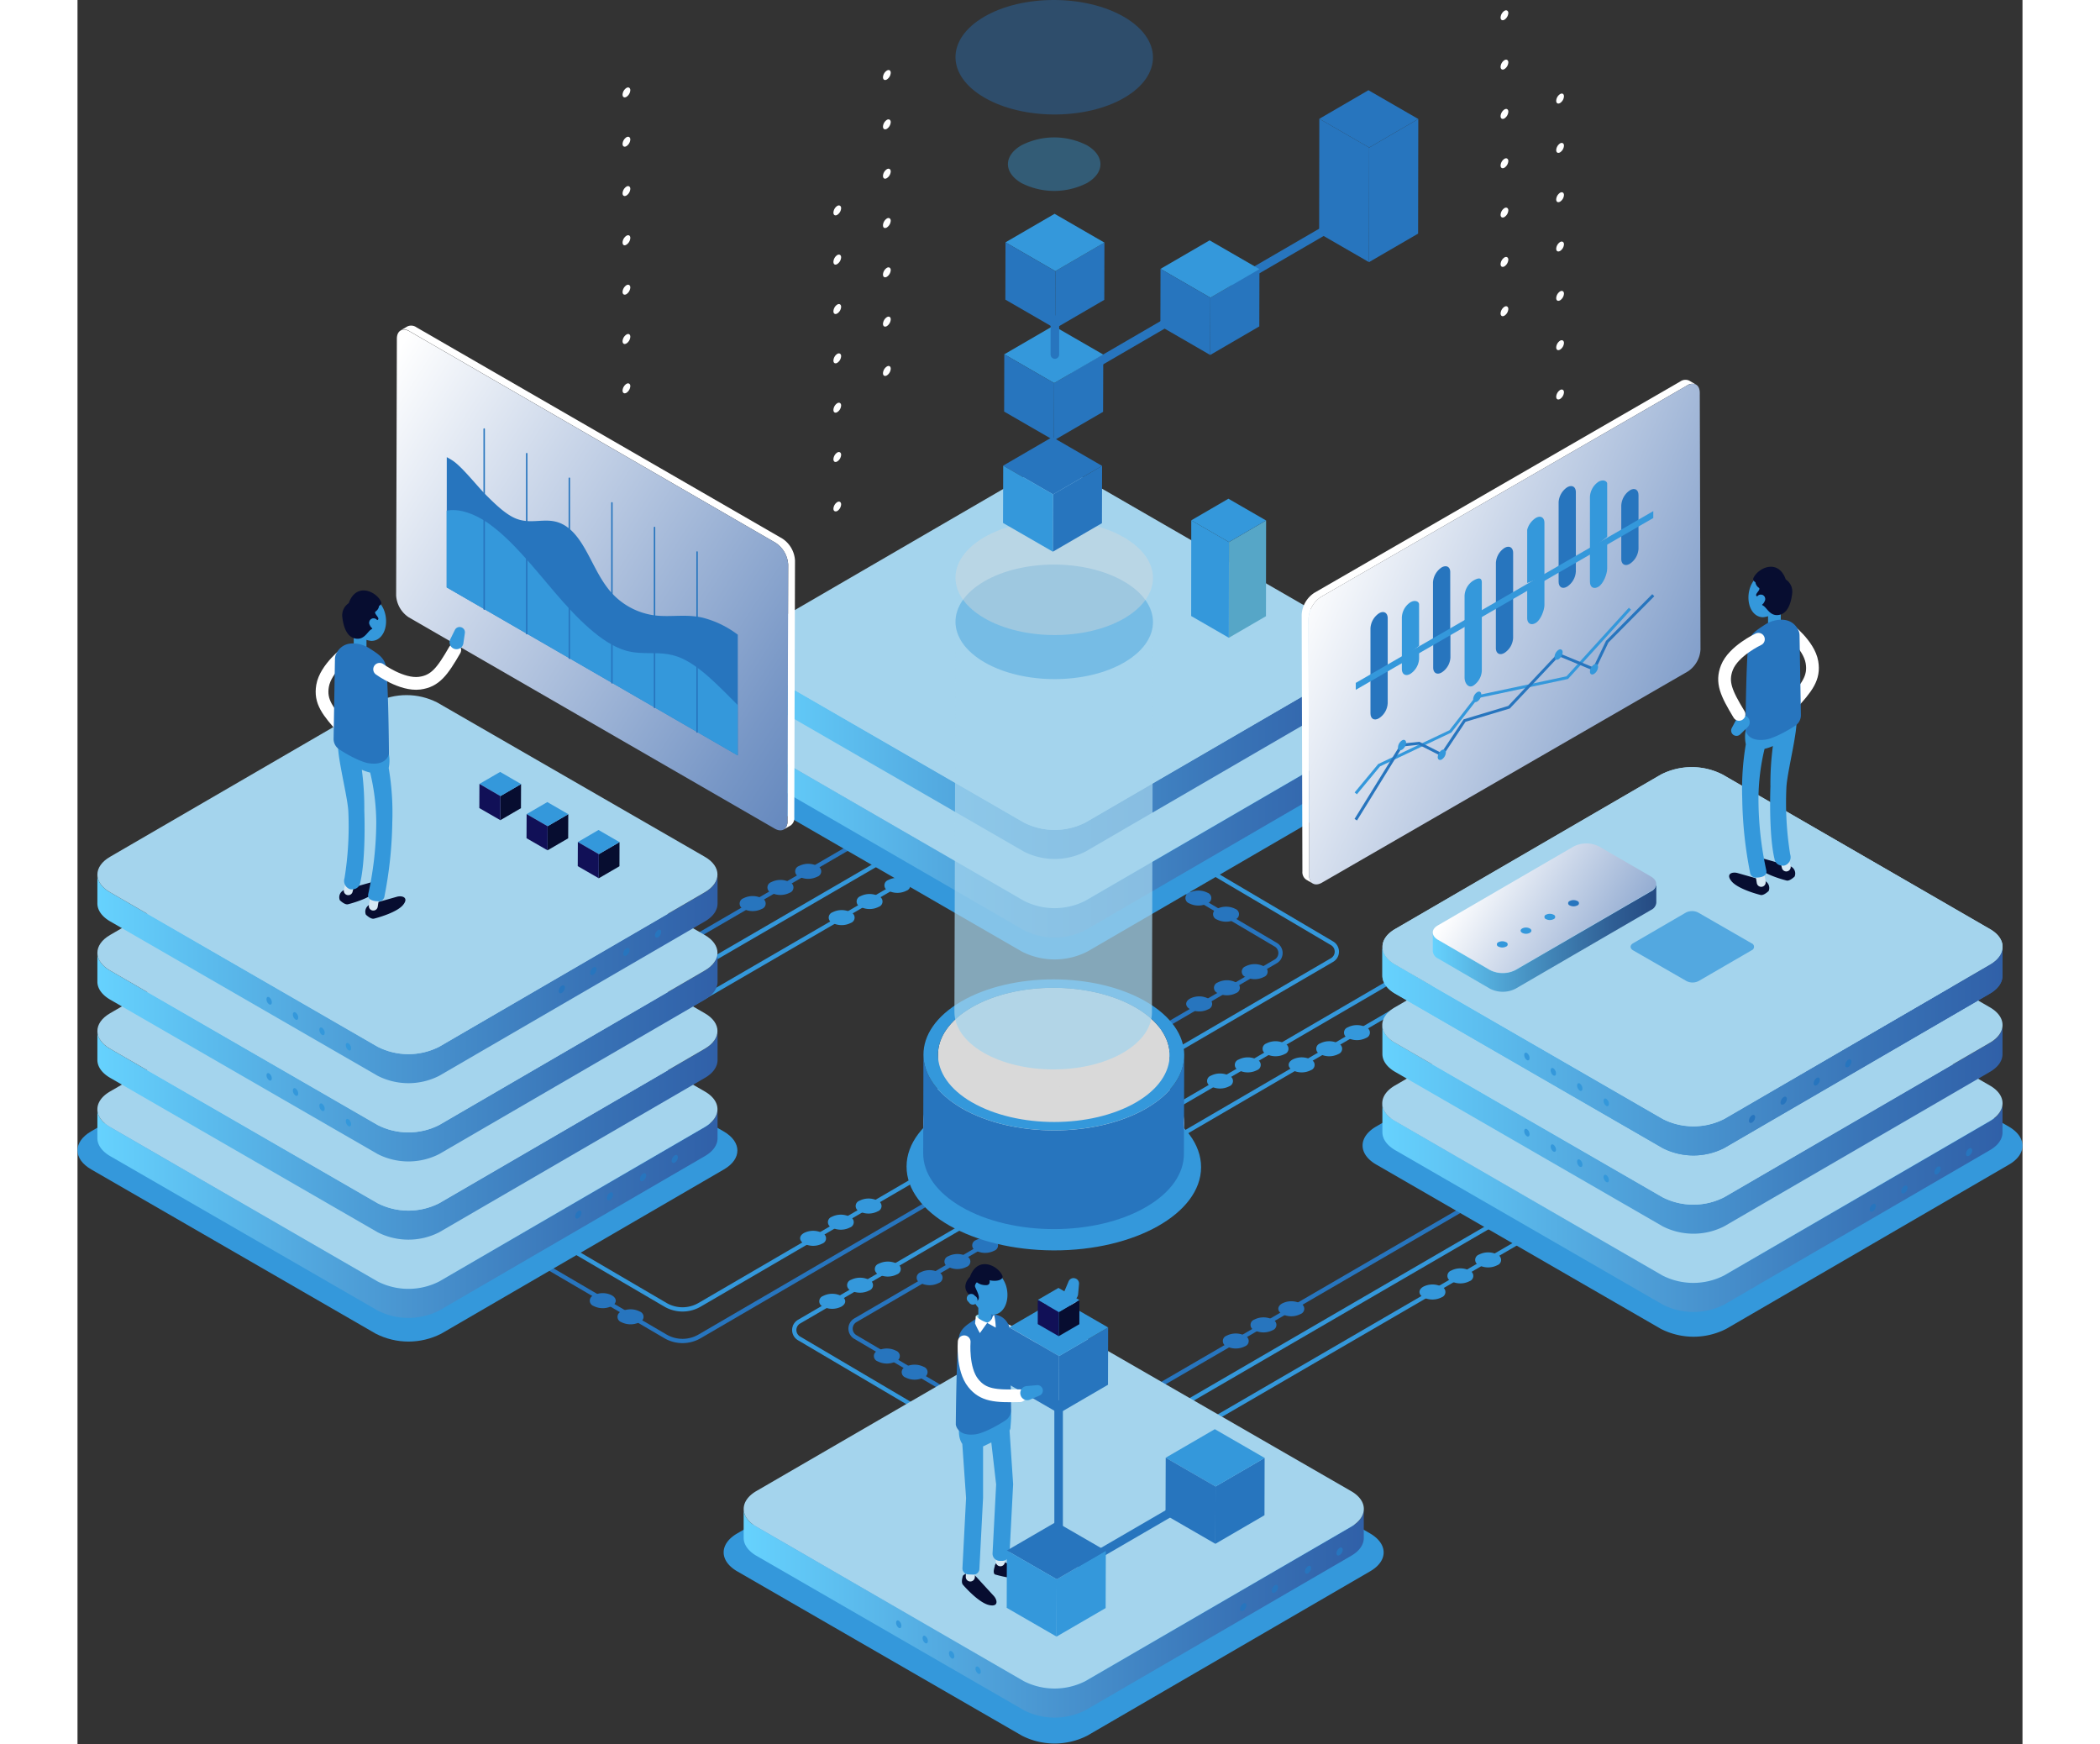 <svg xmlns="http://www.w3.org/2000/svg" width="590" height="490" viewBox="0 0 455 408" fill="none" xmlns:v="https://vecta.io/nano"><rect x="0" y="0" width="455" height="408" fill="#333333" stroke="none"/><style><![CDATA[.B{fill:#3498db}.C{fill:#2775be}.D{stroke-linecap:round}.E{stroke-linejoin:round}.F{stroke-miterlimit:10}.G{stroke:#2775be}.H{fill:#a4d4ed}.I{stroke:#3498db}.J{fill:#070d30}.K{stroke-width:2.98}.L{stroke:#fff}.M{stroke-width:2}.N{stroke:#d6e9f4}.O{fill:#111057}.P{stroke-width:2.09}.Q{stroke-width:2.13}]]></style><path d="M207.32 274.776l86.185-50.229a2.27 2.27 0 0 0 .806-.826c.192-.341.294-.725.294-1.117a2.27 2.27 0 0 0-1.1-1.942l-55.508-32.75m19.362 141.319l78.924-45.857m-218.345-41.121l78.923-45.845" class="F I"/><path d="M250.969 325.3l78.923-45.856" class="F G"/><path d="M273.103 312.443a1.31 1.31 0 0 1 .638.479c.158.223.243.488.243.761s-.085.538-.243.761a1.31 1.31 0 0 1-.638.479c-.666.335-1.401.51-2.146.51a4.78 4.78 0 0 1-2.147-.51c-.257-.09-.48-.257-.638-.479a1.31 1.31 0 0 1-.242-.761c0-.273.084-.538.242-.761a1.31 1.31 0 0 1 .638-.479 4.7 4.7 0 0 1 4.293 0zm6.485-3.773a1.32 1.32 0 0 1 .88 1.241 1.32 1.32 0 0 1-.88 1.24 4.7 4.7 0 0 1-2.147.519c-.746 0-1.482-.178-2.147-.519a1.31 1.31 0 0 1-.88-1.24 1.31 1.31 0 0 1 .88-1.241c.665-.341 1.401-.518 2.147-.518a4.7 4.7 0 0 1 2.147.518zm6.504-3.772a1.31 1.31 0 0 1 0 2.481c-.662.341-1.396.518-2.141.518a4.68 4.68 0 0 1-2.141-.518c-1.189-.691-1.2-1.801 0-2.481.663-.339 1.397-.516 2.141-.516a4.7 4.7 0 0 1 2.141.516z" class="C"/><path d="M210.203 265.736l70.11-40.86c.338-.201.618-.486.813-.828a2.27 2.27 0 0 0 0-2.242 2.26 2.26 0 0 0-.813-.827l-55.508-32.75" class="F G"/><path d="M264.549 233.587a1.32 1.32 0 0 1 .638.48 1.31 1.31 0 0 1 0 1.521 1.32 1.32 0 0 1-.638.48 4.7 4.7 0 0 1-4.293 0c-1.19-.691-1.201-1.801 0-2.481a4.67 4.67 0 0 1 2.146-.521c.747 0 1.483.178 2.147.521zm6.484-3.772c.257.09.48.257.638.48a1.31 1.31 0 0 1 0 1.521 1.32 1.32 0 0 1-.638.48 4.7 4.7 0 0 1-4.293 0 1.32 1.32 0 0 1-.638-.48 1.31 1.31 0 0 1 0-1.521c.158-.223.381-.39.638-.48a4.67 4.67 0 0 1 2.146-.522 4.68 4.68 0 0 1 2.147.522zm6.5-3.772a1.31 1.31 0 0 1 .638.479c.158.223.242.488.242.761a1.31 1.31 0 0 1-.242.76c-.158.223-.381.39-.638.48a4.7 4.7 0 0 1-4.293 0c-.257-.09-.48-.257-.638-.48a1.31 1.31 0 0 1-.243-.76c0-.273.085-.538.243-.761a1.31 1.31 0 0 1 .638-.479 4.67 4.67 0 0 1 2.146-.522 4.68 4.68 0 0 1 2.147.522zm-6.694-13.447c.256.093.477.262.633.485a1.32 1.32 0 0 1 0 1.522c-.156.223-.377.392-.633.485-.666.335-1.401.509-2.147.509a4.78 4.78 0 0 1-2.147-.509c-.261-.087-.488-.255-.649-.478s-.248-.492-.248-.768.087-.544.248-.768a1.31 1.31 0 0 1 .649-.478 4.78 4.78 0 0 1 2.147-.509c.746 0 1.481.174 2.147.509zm-6.486-3.772c.258.09.481.257.638.48a1.31 1.31 0 0 1 .243.76c0 .273-.085.538-.243.761a1.31 1.31 0 0 1-.638.48 4.71 4.71 0 0 1-4.293 0 1.32 1.32 0 0 1-.638-.48c-.158-.223-.242-.488-.242-.761a1.31 1.31 0 0 1 .242-.76c.158-.223.381-.39.638-.48.666-.335 1.401-.509 2.147-.509a4.77 4.77 0 0 1 2.146.509z" class="C"/><path d="M252.075 250.489L145.5 312.612a7.93 7.93 0 0 1-7.93 0L99.508 290.33" class="F G"/><path d="M131.518 306.778c.262.088.489.255.65.479a1.31 1.31 0 0 1 0 1.535c-.161.224-.388.391-.65.479a4.79 4.79 0 0 1-4.293 0c-.261-.088-.488-.255-.649-.479a1.31 1.31 0 0 1-.248-.767c0-.276.087-.545.248-.768a1.32 1.32 0 0 1 .649-.479 4.75 4.75 0 0 1 2.147-.513c.746 0 1.481.176 2.146.513zm-6.501-3.772c1.19.691 1.201 1.801 0 2.481a4.7 4.7 0 0 1-4.293 0 1.32 1.32 0 0 1-.638-.48 1.31 1.31 0 0 1 0-1.521 1.32 1.32 0 0 1 .638-.48c.664-.343 1.4-.521 2.147-.521a4.67 4.67 0 0 1 2.146.521z" class="C"/><path d="M263.742 333.162l78.923-45.857" class="F I"/><path d="M319.119 300.978a1.31 1.31 0 0 1 .638.48c.158.223.243.488.243.761a1.31 1.31 0 0 1-.243.76c-.157.223-.38.39-.638.48a4.7 4.7 0 0 1-4.293 0c-1.189-.691-1.201-1.801 0-2.481a4.69 4.69 0 0 1 2.147-.521 4.68 4.68 0 0 1 2.146.521zm6.524-3.772a1.31 1.31 0 0 1 .88 1.241 1.31 1.31 0 0 1-.88 1.24c-.665.341-1.401.519-2.147.519a4.7 4.7 0 0 1-2.147-.519 1.32 1.32 0 0 1-.88-1.24 1.32 1.32 0 0 1 .88-1.241c.664-.343 1.4-.521 2.147-.521s1.483.178 2.147.521zm6.499-3.738c.258.09.481.257.638.48a1.31 1.31 0 0 1-.638 2.001 4.7 4.7 0 0 1-4.293 0 1.32 1.32 0 0 1-.638-.48 1.31 1.31 0 0 1 0-1.521c.158-.223.381-.39.638-.48a4.7 4.7 0 0 1 4.293 0z" class="B"/><path d="M247.612 245.708L145.5 305.226a7.93 7.93 0 0 1-7.93 0l-38.062-22.282" class="F I"/><path d="M174.225 288.415c.258.09.48.258.638.48a1.31 1.31 0 0 1-.638 2.001c-.662.341-1.396.519-2.141.519s-1.479-.178-2.141-.519c-1.189-.691-1.201-1.801 0-2.481.663-.339 1.397-.515 2.141-.515a4.7 4.7 0 0 1 2.141.515zm6.484-3.772c.258.09.48.258.638.48a1.31 1.31 0 0 1 0 1.521c-.158.222-.38.39-.638.48-.662.341-1.396.519-2.141.519s-1.479-.178-2.141-.519a1.32 1.32 0 0 1-.88-1.24 1.32 1.32 0 0 1 .88-1.241c.663-.339 1.397-.516 2.141-.516a4.7 4.7 0 0 1 2.141.516zm6.492-3.772a1.31 1.31 0 0 1 0 2.481c-.662.341-1.396.518-2.141.518a4.68 4.68 0 0 1-2.141-.518 1.31 1.31 0 0 1-.88-1.241 1.31 1.31 0 0 1 .88-1.24 4.68 4.68 0 0 1 2.141-.519c.745 0 1.479.178 2.141.519z" class="B"/><path d="M124.328 246.195l78.923-45.856" class="F I"/><g class="B"><use href="#O"/><path d="M187.439 209.639a1.31 1.31 0 0 1 .638 2.001c-.157.223-.38.39-.638.48a4.7 4.7 0 0 1-4.293 0c-.257-.09-.48-.257-.638-.48a1.31 1.31 0 0 1 0-1.521 1.32 1.32 0 0 1 .638-.48 4.7 4.7 0 0 1 4.293 0zm6.5-3.783c.258.09.481.257.638.48a1.31 1.31 0 0 1 .243.76c0 .273-.085.538-.243.761a1.31 1.31 0 0 1-.638.48 4.71 4.71 0 0 1-4.293 0 1.32 1.32 0 0 1-.638-.48c-.158-.223-.242-.488-.242-.761a1.31 1.31 0 0 1 .242-.76c.158-.223.381-.39.638-.48a4.7 4.7 0 0 1 4.293 0z"/></g><path d="M233.453 279.874l102.112-59.518a7.93 7.93 0 0 1 7.93 0l38.074 22.282" class="F I"/><path d="M288.526 247.849a1.32 1.32 0 0 1 .638 2.001c-.158.223-.381.39-.638.48-.665.341-1.4.519-2.147.519s-1.482-.178-2.147-.519c-1.189-.691-1.201-1.801 0-2.481a4.69 4.69 0 0 1 4.294 0zm6.437-3.772a1.32 1.32 0 0 1 .88 1.24 1.32 1.32 0 0 1-.88 1.241 4.7 4.7 0 0 1-2.147.519c-.746 0-1.482-.178-2.147-.519a1.31 1.31 0 0 1-.88-1.241 1.31 1.31 0 0 1 .88-1.24 4.68 4.68 0 0 1 4.294 0zm6.492-3.772c.257.09.48.257.638.48a1.31 1.31 0 0 1 .242.76c0 .273-.084.538-.242.761a1.32 1.32 0 0 1-.638.48 4.71 4.71 0 0 1-4.293 0 1.31 1.31 0 0 1-.638-.48c-.158-.223-.243-.488-.243-.761a1.31 1.31 0 0 1 .243-.76c.157-.223.38-.39.638-.48a4.7 4.7 0 0 1 4.293 0z" class="B"/><path d="M228.969 275.15l106.586-62.112a7.93 7.93 0 0 1 7.93 0l38.074 22.271" class="F I"/><g class="B"><path d="M269.424 251.622a1.31 1.31 0 0 1 .638.479 1.32 1.32 0 0 1 .242.761c0 .272-.085.538-.242.761s-.381.389-.638.479a4.7 4.7 0 0 1-2.147.519c-.747 0-1.482-.178-2.147-.519-.257-.09-.48-.257-.638-.479s-.242-.489-.242-.761a1.32 1.32 0 0 1 .242-.761 1.31 1.31 0 0 1 .638-.479c.665-.341 1.4-.519 2.147-.519a4.7 4.7 0 0 1 2.147.519zm6.492-3.773a1.32 1.32 0 0 1 .638.48 1.31 1.31 0 0 1 0 1.521 1.32 1.32 0 0 1-.638.48 4.7 4.7 0 0 1-4.293 0 1.31 1.31 0 0 1 0-2.481 4.7 4.7 0 0 1 4.293 0z"/><use href="#O" x="101.5" y="30.677"/></g><path d="M252.063 267.979l-70.11 40.861c-.338.201-.618.486-.812.827a2.26 2.26 0 0 0-.297 1.121c0 .394.102.78.297 1.122s.474.626.812.827l55.508 32.75" class="F G"/><g class="C"><path d="M197.978 319.727a1.31 1.31 0 0 1 .638.479c.158.223.243.488.243.761s-.085.538-.243.761a1.31 1.31 0 0 1-.638.479 4.7 4.7 0 0 1-4.293 0c-.257-.09-.48-.257-.638-.479a1.31 1.31 0 0 1-.242-.761c0-.273.084-.538.242-.761a1.31 1.31 0 0 1 .638-.479c.666-.335 1.401-.51 2.147-.51s1.48.175 2.146.51zm-6.5-3.773a1.31 1.31 0 0 1 0 2.481 4.7 4.7 0 0 1-4.293 0 1.32 1.32 0 0 1-.638-.48 1.31 1.31 0 0 1 0-1.521 1.32 1.32 0 0 1 .638-.48 4.7 4.7 0 0 1 4.293 0z"/><use href="#O" x="20.578" y="84.225"/><use href="#O" x="27.078" y="80.453"/><path d="M214.467 290.069a1.32 1.32 0 0 1 .638.48c.158.223.242.488.242.761a1.31 1.31 0 0 1-.242.76c-.158.223-.381.39-.638.48-.662.341-1.396.519-2.141.519s-1.479-.178-2.141-.519c-.257-.09-.48-.257-.638-.48a1.31 1.31 0 0 1-.242-.76c0-.273.084-.538.242-.761a1.32 1.32 0 0 1 .638-.48 4.78 4.78 0 0 1 4.282 0z"/></g><path d="M254.945 258.94l-86.173 50.228c-.336.202-.613.487-.806.827a2.26 2.26 0 0 0-.294 1.116c0 .392.101.776.294 1.117s.47.625.806.826l55.508 32.75" class="F I"/><path d="M178.697 303.153c1.19.691 1.201 1.802 0 2.481a4.7 4.7 0 0 1-4.293 0c-.257-.09-.48-.257-.638-.48a1.31 1.31 0 0 1-.243-.76c0-.273.085-.538.243-.761a1.32 1.32 0 0 1 .638-.48c.663-.342 1.4-.521 2.146-.521a4.69 4.69 0 0 1 2.147.521zm6.516-3.772a1.32 1.32 0 0 1 .88 1.241 1.32 1.32 0 0 1-.88 1.24 4.7 4.7 0 0 1-2.147.519c-.746 0-1.482-.178-2.147-.519a1.31 1.31 0 0 1-.88-1.24 1.31 1.31 0 0 1 .88-1.241c.667-.335 1.402-.509 2.147-.509a4.78 4.78 0 0 1 2.147.509zm6.492-3.772a1.32 1.32 0 0 1 .638.48 1.31 1.31 0 0 1 0 1.521 1.32 1.32 0 0 1-.638.48 4.7 4.7 0 0 1-4.293 0 1.31 1.31 0 0 1 0-2.481c.666-.335 1.401-.509 2.146-.509a4.78 4.78 0 0 1 2.147.509z" class="B"/><path d="M111.547 238.322l78.923-45.845" class="F G"/><path d="M160.089 210.115c.261.088.488.255.649.479a1.31 1.31 0 0 1 .248.767c0 .276-.087.544-.248.768a1.31 1.31 0 0 1-.649.478c-.666.335-1.401.509-2.147.509a4.78 4.78 0 0 1-2.147-.509c-.261-.087-.488-.255-.649-.478s-.248-.492-.248-.768a1.31 1.31 0 0 1 .248-.767c.161-.224.388-.391.649-.479.666-.337 1.401-.513 2.147-.513s1.481.176 2.147.513zm6.5-3.772c.261.087.488.255.649.478s.248.492.248.768-.087.544-.248.768a1.32 1.32 0 0 1-.649.478 4.78 4.78 0 0 1-4.294 0 1.32 1.32 0 0 1-.649-.478c-.161-.224-.248-.493-.248-.768s.087-.544.248-.768a1.31 1.31 0 0 1 .649-.478 4.74 4.74 0 0 1 4.294 0zm6.492-3.772a1.31 1.31 0 0 1 .649.478c.161.224.248.492.248.768a1.31 1.31 0 0 1-.248.767c-.161.224-.388.391-.649.479a4.79 4.79 0 0 1-4.293 0c-.262-.088-.489-.255-.65-.479a1.31 1.31 0 0 1-.247-.767c0-.276.086-.544.247-.768s.388-.391.65-.478c.665-.338 1.4-.514 2.146-.514a4.74 4.74 0 0 1 2.147.514z" class="C"/><g fill="#fff"><path d="M127.508 91.362a2.02 2.02 0 0 1 .267-.895 2.03 2.03 0 0 1 .639-.68c.499-.283.906 0 .906.521-.018.315-.109.621-.267.894a2.04 2.04 0 0 1-.639.68c-.498.283-.906.045-.906-.521zm0-11.544a1.98 1.98 0 0 1 .266-.89 1.99 1.99 0 0 1 .64-.673c.499-.294.906-.057.906.521-.017.313-.108.618-.266.89a1.99 1.99 0 0 1-.64.673c-.498.294-.906.057-.906-.521zm0-11.532c.018-.315.109-.621.267-.894a2.04 2.04 0 0 1 .639-.68c.499-.283.906 0 .906.532a2.03 2.03 0 0 1-.269.888c-.157.271-.375.502-.637.675-.498.283-.906.057-.906-.521zm0-11.577a1.98 1.98 0 0 1 .266-.89 1.99 1.99 0 0 1 .64-.673c.499-.283.906-.057.906.521a1.98 1.98 0 0 1-.266.89 2 2 0 0 1-.64.673c-.498.329-.906.091-.906-.521zm0-11.498a1.98 1.98 0 0 1 .266-.89 1.99 1.99 0 0 1 .64-.673c.499-.294.906 0 .906.521a2 2 0 0 1-.906 1.564c-.498.283-.906.057-.906-.521zm0-11.544a1.99 1.99 0 0 1 .267-.889 2 2 0 0 1 .639-.674c.499-.283.906 0 .906.521a1.98 1.98 0 0 1-.266.89 2 2 0 0 1-.64.673c-.498.295-.906.057-.906-.521zm0-11.532a1.98 1.98 0 0 1 .266-.89 1.99 1.99 0 0 1 .64-.673c.499-.295.906 0 .906.521a1.98 1.98 0 0 1-.266.89 2 2 0 0 1-.64.673c-.498.283-.906.068-.906-.521zm49.328 96.879a1.97 1.97 0 0 1 .895-1.563c.51-.295.906 0 .906.521a1.97 1.97 0 0 1-.906 1.563c-.499.227-.895 0-.895-.521zm0-11.6a2.02 2.02 0 0 1 .263-.887c.155-.272.372-.503.632-.677.51-.283.906 0 .906.522a1.95 1.95 0 0 1-.262.892 1.97 1.97 0 0 1-.644.671c-.499.294-.895.056-.895-.521zm0-11.532c.015-.313.104-.617.26-.889a1.98 1.98 0 0 1 .635-.674c.51-.294.906 0 .906.521a1.95 1.95 0 0 1-.262.892 1.97 1.97 0 0 1-.644.671c-.499.294-.895.057-.895-.521zm0-11.532a2.01 2.01 0 0 1 .895-1.575c.51-.283.906 0 .906.521-.015.316-.106.623-.263.897a2 2 0 0 1-.643.678c-.499.283-.895.045-.895-.521zm0-11.544c.015-.313.104-.617.26-.889a1.98 1.98 0 0 1 .635-.674c.51-.295.906 0 .906.521a1.95 1.95 0 0 1-.262.892 1.97 1.97 0 0 1-.644.671c-.499.295-.895.057-.895-.521zm0-11.566a2.01 2.01 0 0 1 .895-1.575c.51-.283.906 0 .906.521-.015.316-.106.623-.263.897a2 2 0 0 1-.643.678c-.499.317-.895.091-.895-.521zm0-11.509c.015-.313.104-.617.26-.889a1.98 1.98 0 0 1 .635-.674c.51-.283.906 0 .906.521a1.95 1.95 0 0 1-.262.892 1.97 1.97 0 0 1-.644.671c-.499.295-.895.057-.895-.521zm169.086 43.07c.018-.315.109-.621.267-.894a2.04 2.04 0 0 1 .639-.68c.499-.283.906 0 .906.532a2.03 2.03 0 0 1-.269.888c-.157.271-.375.502-.637.675-.521.283-.906.057-.906-.521zm0-11.544a1.98 1.98 0 0 1 .266-.89 1.99 1.99 0 0 1 .64-.673c.499-.283.906 0 .906.521a1.99 1.99 0 0 1-.265.89c-.157.271-.377.502-.641.673-.521.294-.906.057-.906-.521zm0-11.532a1.98 1.98 0 0 1 .266-.89 2.01 2.01 0 0 1 .64-.673c.499-.295.906 0 .906.521a1.99 1.99 0 0 1-.267.889 2 2 0 0 1-.639.674c-.521.283-.906.057-.906-.521zm0-11.543a1.99 1.99 0 0 1 .267-.889 2 2 0 0 1 .639-.674c.499-.283.906 0 .906.521a1.99 1.99 0 0 1-.265.89c-.157.271-.377.502-.641.673-.521.272-.906.057-.906-.521zm0-11.533c.017-.313.108-.618.266-.89a2 2 0 0 1 .64-.673c.499-.295.906 0 .906.521a2 2 0 0 1-.265.89c-.157.272-.377.502-.641.673-.521.283-.906.057-.906-.521zm0-11.543a2.03 2.03 0 0 1 .269-.888 2.02 2.02 0 0 1 .637-.675c.499-.283.906 0 .906.521-.018.315-.109.621-.267.894a2.04 2.04 0 0 1-.639.68c-.521.283-.906.045-.906-.532zm0-11.532c.017-.313.108-.618.266-.89a2 2 0 0 1 .64-.673c.499-.294.906-.057.906.521a1.99 1.99 0 0 1-.265.89c-.157.271-.377.502-.641.673-.521.295-.906.057-.906-.521z"/><use href="#P"/><path d="M332.906 61.784a2.01 2.01 0 0 1 .266-.89 2 2 0 0 1 .64-.673c.499-.294.907 0 .907.521a2.02 2.02 0 0 1-.27.888c-.157.271-.375.502-.637.675-.498.283-.906.068-.906-.521zm0-11.543a2.01 2.01 0 0 1 .267-.889 2.02 2.02 0 0 1 .639-.674c.499-.283.907 0 .907.521a2.01 2.01 0 0 1-.266.89c-.158.272-.377.502-.641.673-.498.283-.906.057-.906-.521zm0-11.533a2.01 2.01 0 0 1 .266-.89 2 2 0 0 1 .64-.673c.499-.294.907 0 .907.521a2.01 2.01 0 0 1-.267.889 2.02 2.02 0 0 1-.64.674c-.498.283-.906.057-.906-.521zm0-11.543a2.02 2.02 0 0 1 .27-.888 2.03 2.03 0 0 1 .636-.675c.499-.283.907-.057.907.521a2.03 2.03 0 0 1-.267.894 2.02 2.02 0 0 1-.64.68c-.498.283-.906.045-.906-.532z"/><use href="#P" y="-57.683"/><path d="M332.906 4.101a2.03 2.03 0 0 1 .906-1.574c.499-.283.907 0 .907.521a2.04 2.04 0 0 1-.267.88 2.03 2.03 0 0 1-.628.672c-.51.306-.918.068-.918-.498zM188.43 87.295c.017-.314.108-.618.266-.89a1.99 1.99 0 0 1 .64-.673c.498-.295.906-.057.906.521a1.98 1.98 0 0 1-.266.89 2.01 2.01 0 0 1-.64.673c-.51.283-.906.057-.906-.521zm0-11.543a2.03 2.03 0 0 1 .269-.888 2.02 2.02 0 0 1 .637-.675c.498-.283.906-.057.906.521-.018.315-.109.621-.267.894a2.04 2.04 0 0 1-.639.68c-.51.283-.906.045-.906-.533zm0-11.533c.017-.313.108-.618.266-.89a1.99 1.99 0 0 1 .64-.673c.498-.294.906 0 .906.521a1.98 1.98 0 0 1-.266.89 1.99 1.99 0 0 1-.64.673c-.51.294-.906.057-.906-.521zm0-11.532c.018-.315.109-.621.267-.894a2.04 2.04 0 0 1 .639-.68c.498-.283.906 0 .906.521a2.02 2.02 0 0 1-.267.895 2.03 2.03 0 0 1-.639.68c-.51.283-.906.102-.906-.521zm0-11.543a1.98 1.98 0 0 1 .266-.89 2 2 0 0 1 .64-.673c.498-.295.906 0 .906.521a1.98 1.98 0 0 1-.266.89 2.01 2.01 0 0 1-.64.673c-.51.317-.906.057-.906-.521zm0-11.532c.018-.315.109-.621.267-.894a2.04 2.04 0 0 1 .639-.68c.498-.283.906 0 .906.533a2.03 2.03 0 0 1-.269.888 2.02 2.02 0 0 1-.637.675c-.51.283-.906.057-.906-.521zm0-11.544a1.98 1.98 0 0 1 .266-.89 2 2 0 0 1 .64-.673c.498-.283.906-.057.906.521a1.98 1.98 0 0 1-.266.89 1.99 1.99 0 0 1-.64.673c-.51.294-.906.057-.906-.521z"/></g><path d="M151.17 264.66c4.248 2.458 4.271 6.435.056 8.881l-66.133 38.425c-2.373 1.213-4.999 1.845-7.663 1.845s-5.291-.632-7.663-1.845L3.202 273.541c-4.248-2.446-4.271-6.423-.057-8.881l66.134-38.425c2.373-1.212 4.999-1.844 7.663-1.844s5.291.632 7.663 1.844l66.564 38.425z" class="B"/><path d="M146.76 263.641l-62.146 36.114c-2.231 1.138-4.7 1.731-7.205 1.731s-4.974-.593-7.205-1.731L7.65 263.641c-2.005-1.133-3.013-2.685-3.002-4.203v6.797c0 1.518.997 3.036 3.002 4.203l62.565 36.114a15.86 15.86 0 0 0 14.398 0l62.157-36.126c1.96-1.133 2.946-2.639 2.957-4.134v-6.797c-.011 1.495-.997 3.002-2.968 4.146z" fill="url(#A)"/><path d="M146.712 255.292c3.987 2.265 4.01 6.038 0 8.349l-62.101 36.114a15.87 15.87 0 0 1-14.409 0L7.648 263.641c-3.988-2.266-4.01-6.05 0-8.349l62.146-36.114c2.231-1.138 4.7-1.731 7.205-1.731s4.974.593 7.205 1.731l62.509 36.114z" class="H"/><path d="M116.43 284.53a1.62 1.62 0 0 1 .216-.723c.128-.22.306-.407.52-.546.396-.238.725 0 .725.419a1.61 1.61 0 0 1-.21.722c-.126.22-.303.408-.515.547-.408.238-.736.045-.736-.419zm7.398-4.271a1.64 1.64 0 0 1 .214-.719 1.66 1.66 0 0 1 .511-.55c.408-.226.736 0 .736.431-.013.253-.087.499-.215.718a1.58 1.58 0 0 1-.521.539c-.396.238-.725.046-.725-.419zm7.75-4.474a1.61 1.61 0 0 1 .21-.722c.126-.22.303-.408.515-.547.408-.227.736 0 .736.43a1.62 1.62 0 0 1-.216.723c-.128.22-.306.407-.52.546-.408.261-.725.034-.725-.43zm7.414-4.271a1.58 1.58 0 0 1 .215-.718c.129-.219.307-.404.522-.54.396-.238.725 0 .725.42a1.64 1.64 0 0 1-.214.719 1.65 1.65 0 0 1-.511.549c-.442.227-.737 0-.737-.43z" class="C"/><path d="M146.76 245.334l-62.146 36.115a15.87 15.87 0 0 1-14.409 0L7.65 245.334c-2.005-1.132-3.013-2.684-3.002-4.202v6.797c0 1.518.997 3.047 3.002 4.202l62.565 36.114a15.86 15.86 0 0 0 14.398 0l62.157-36.114c1.96-1.133 2.946-2.639 2.957-4.146v-6.797c-.011 1.507-.997 3.002-2.968 4.146z" fill="url(#B)"/><path d="M146.712 236.997c3.987 2.265 4.01 6.038 0 8.337l-62.101 36.114c-2.231 1.138-4.7 1.731-7.205 1.731s-4.974-.593-7.205-1.731L7.648 245.334c-3.988-2.265-4.01-6.038 0-8.337l62.146-36.126c2.231-1.138 4.7-1.731 7.205-1.731s4.974.593 7.205 1.731l62.509 36.126z" class="H"/><path d="M146.76 227.028l-62.146 36.125c-2.231 1.138-4.7 1.731-7.205 1.731s-4.974-.593-7.205-1.731L7.65 227.039c-2.005-1.132-3.013-2.684-3.002-4.202v6.797c0 1.517.997 3.035 3.002 4.202l62.565 36.114a15.86 15.86 0 0 0 14.398 0l62.157-36.125c1.96-1.133 2.946-2.64 2.957-4.135v-6.797c-.011 1.473-.997 2.991-2.968 4.135z" fill="url(#C)"/><path d="M146.712 218.702c3.987 2.265 4.01 6.038 0 8.337l-62.101 36.114c-2.231 1.138-4.7 1.731-7.205 1.731s-4.974-.593-7.205-1.731L7.648 227.039c-3.988-2.265-4.01-6.049 0-8.349l62.146-36.114c2.231-1.138 4.7-1.731 7.205-1.731s4.974.593 7.205 1.731l62.509 36.126z" class="H"/><path d="M146.76 208.733l-62.146 36.114c-2.231 1.138-4.7 1.731-7.205 1.731s-4.974-.593-7.205-1.731L7.65 208.733c-2.005-1.133-3.013-2.685-3.002-4.203v6.797c0 1.518.997 3.047 3.002 4.203l62.565 36.114a15.86 15.86 0 0 0 14.398 0l62.157-36.114c1.96-1.133 2.946-2.64 2.957-4.146v-6.797c-.011 1.507-.997 3.002-2.968 4.146z" fill="url(#D)"/><path d="M146.712 200.395c3.987 2.266 4.01 6.038 0 8.338l-62.101 36.114c-2.231 1.138-4.7 1.731-7.205 1.731s-4.974-.593-7.205-1.731L7.648 208.733c-3.988-2.266-4.01-6.038 0-8.338l62.101-36.068c2.231-1.138 4.7-1.731 7.205-1.731s4.973.593 7.205 1.731l62.554 36.068z" class="H"/><path d="M44.834 234.924c-.192-.134-.349-.311-.458-.518s-.165-.438-.166-.672c0-.453.272-.668.623-.464.19.135.345.313.454.52s.166.436.169.669c0 .453-.283.669-.623.465zm6.172 3.568a1.44 1.44 0 0 1-.457-.518 1.45 1.45 0 0 1-.166-.671c0-.453.272-.669.623-.465a1.49 1.49 0 0 1 .454.521 1.48 1.48 0 0 1 .169.669c0 .453-.283.668-.623.464zm6.195 3.58c-.19-.135-.346-.314-.454-.52s-.166-.436-.169-.67c0-.464.272-.668.623-.475a1.52 1.52 0 0 1 .623 1.132c0 .522-.283.725-.623.533zm6.18 3.568a1.48 1.48 0 0 1-.441-.495c-.108-.196-.17-.414-.182-.638 0-.464.272-.668.623-.475a1.52 1.52 0 0 1 .623 1.189c0 .408-.283.668-.623.419z" class="B"/><path d="M112.562 231.82c.014-.253.088-.5.216-.718a1.6 1.6 0 0 1 .521-.54c.396-.237.725 0 .725.42a1.64 1.64 0 0 1-.214.719 1.65 1.65 0 0 1-.511.549c-.351.227-.737.046-.737-.43zm7.391-4.26a1.61 1.61 0 0 1 .21-.721c.126-.22.303-.408.515-.547.408-.238.736 0 .736.419-.014.254-.088.502-.216.722a1.62 1.62 0 0 1-.52.547c-.396.238-.725.045-.725-.42zm7.711-4.474a1.65 1.65 0 0 1 .214-.72 1.64 1.64 0 0 1 .511-.549c.408-.238.736 0 .736.419a1.6 1.6 0 0 1-.736 1.269c-.362.238-.725.045-.725-.419zm7.422-4.271c.014-.254.088-.502.216-.722a1.62 1.62 0 0 1 .52-.547c.408-.226.725 0 .725.419-.009.255-.08.503-.206.724s-.304.408-.519.545c-.408.238-.736.046-.736-.419z" class="C"/><path d="M44.834 252.686a1.44 1.44 0 0 1-.445-.493c-.108-.196-.169-.415-.178-.639 0-.465.272-.669.623-.476.181.131.33.301.438.497s.171.413.185.636c0 .475-.283.679-.623.475zm6.172 3.58c-.19-.135-.345-.313-.454-.52s-.166-.436-.169-.669c0-.465.272-.669.623-.476a1.52 1.52 0 0 1 .623 1.189c0 .465-.283.669-.623.476zm6.195 3.568c-.19-.135-.346-.313-.454-.52s-.166-.436-.169-.669c0-.453.272-.668.623-.476a1.52 1.52 0 0 1 .45.522 1.53 1.53 0 0 1 .173.668c0 .464-.283.668-.623.475zm6.18 3.569a1.46 1.46 0 0 1-.445-.493 1.45 1.45 0 0 1-.178-.64c0-.453.272-.668.623-.464.19.135.346.313.454.52a1.48 1.48 0 0 1 .169.669c0 .397-.283.612-.623.408zm238.986 95.281c4.237 2.458 4.259 6.434 0 8.881l-66.134 38.425a16.82 16.82 0 0 1-15.315 0l-66.576-38.425c-4.236-2.447-4.259-6.423 0-8.881l66.134-38.425c2.373-1.212 4.999-1.844 7.663-1.844a16.85 16.85 0 0 1 7.664 1.844l66.564 38.425z" class="B"/><path d="M297.959 357.132l-62.158 36.114c-2.229 1.136-4.696 1.728-7.199 1.728a15.86 15.86 0 0 1-7.199-1.728l-62.554-36.114c-2.016-1.133-3.013-2.685-3.013-4.203v6.797c0 1.518.997 3.036 3.002 4.203l62.554 36.114c2.231 1.138 4.7 1.731 7.205 1.731s4.973-.593 7.204-1.731l62.146-36.114c1.972-1.133 2.957-2.651 2.957-4.146v-6.797c.011 1.495-.974 3.002-2.945 4.146z" fill="url(#E)"/><path d="M297.919 348.783c3.987 2.266 4.01 6.038 0 8.349l-62.158 36.114a15.86 15.86 0 0 1-14.398 0l-62.509-36.114c-3.999-2.266-4.01-6.038-.056-8.349l62.157-36.057a15.86 15.86 0 0 1 7.199-1.728c2.503 0 4.969.592 7.199 1.728l62.566 36.057z" class="H"/><path d="M192.123 380.774c-.19-.135-.345-.313-.454-.52s-.166-.436-.169-.669c0-.465.272-.669.623-.476.179.132.327.302.433.498a1.5 1.5 0 0 1 .179.635c0 .521-.272.725-.612.532zm6.184 3.568a1.49 1.49 0 0 1-.445-.523c-.106-.206-.163-.434-.167-.666 0-.453.272-.668.612-.464a1.44 1.44 0 0 1 .445.493c.108.196.169.415.178.639 0 .51-.272.714-.623.521zm6.183 3.569c-.19-.135-.345-.314-.454-.52a1.49 1.49 0 0 1-.169-.67c0-.453.283-.668.623-.464a1.45 1.45 0 0 1 .445.493c.108.197.169.416.178.64 0 .51-.272.725-.623.521zm6.196 3.568a1.48 1.48 0 0 1-.442-.495c-.108-.196-.17-.414-.182-.638 0-.453.284-.668.624-.464a1.44 1.44 0 0 1 .457.518c.109.207.165.438.166.671 0 .397-.272.612-.623.408z" class="B"/><path d="M271.977 376.345a1.58 1.58 0 0 1 .215-.718c.128-.219.307-.404.521-.54.396-.238.725 0 .725.42a1.64 1.64 0 0 1-.214.719 1.65 1.65 0 0 1-.511.549c-.408.227-.736.046-.736-.43zm7.406-4.26c.014-.253.086-.499.212-.72a1.63 1.63 0 0 1 .513-.548c.408-.238.736 0 .736.419-.014.254-.088.502-.216.722a1.62 1.62 0 0 1-.52.547c-.397.26-.725.045-.725-.42zm7.75-4.474a1.66 1.66 0 0 1 .213-.72 1.64 1.64 0 0 1 .512-.549c.408-.238.736 0 .736.419a1.6 1.6 0 0 1-.215.723 1.61 1.61 0 0 1-.521.546c-.397.204-.725.045-.725-.419zm7.383-4.271c.014-.254.088-.502.216-.722a1.62 1.62 0 0 1 .52-.547c.408-.226.725 0 .725.419-.009.255-.08.503-.206.724s-.305.408-.519.545c-.408.238-.736.045-.736-.419z" class="C"/><path d="M451.795 263.527c4.248 2.459 4.271 6.435.056 8.882l-66.145 38.425a16.82 16.82 0 0 1-7.657 1.844c-2.663 0-5.287-.632-7.658-1.844l-66.564-38.425c-4.248-2.447-4.271-6.423-.057-8.882l66.134-38.425c2.372-1.212 4.999-1.844 7.663-1.844a16.85 16.85 0 0 1 7.664 1.844l66.564 38.425z" class="B"/><path d="M447.381 262.247l-62.158 36.114a15.86 15.86 0 0 1-14.398 0l-62.554-36.114c-2.005-1.132-3.013-2.684-3.013-4.202v6.797c0 1.517.997 3.035 3.002 4.202l62.565 36.114a15.86 15.86 0 0 0 7.199 1.728c2.503 0 4.969-.592 7.199-1.728l62.146-36.114c1.971-1.133 2.957-2.651 2.957-4.146v-6.797c.011 1.496-.952 3.002-2.945 4.146z" fill="url(#F)"/><path d="M447.335 253.898c3.988 2.266 4.01 6.038 0 8.349l-62.157 36.114a15.86 15.86 0 0 1-7.199 1.728c-2.503 0-4.97-.592-7.199-1.728l-62.554-36.114c-3.988-2.265-4.01-6.049 0-8.349l62.146-36.114c2.23-1.136 4.696-1.728 7.199-1.728a15.86 15.86 0 0 1 7.199 1.728l62.565 36.114z" class="H"/><path d="M419.25 282.933a1.62 1.62 0 0 1 .216-.723c.128-.22.306-.407.52-.546.408-.227.725 0 .725.43a1.61 1.61 0 0 1-.21.722c-.126.22-.302.408-.515.547-.407.227-.736.034-.736-.43zm7.398-4.271c.014-.252.087-.497.213-.715a1.61 1.61 0 0 1 .512-.542c.408-.238.737 0 .737.419-.014.254-.089.502-.217.722a1.6 1.6 0 0 1-.52.546c-.396.227-.725.046-.725-.43zm7.75-4.452c.013-.254.085-.501.211-.721s.302-.409.514-.548c.408-.238.737 0 .737.419a1.62 1.62 0 0 1-.217.723c-.127.22-.306.407-.52.546-.396.215-.725.034-.725-.419zm7.375-4.282c.014-.255.088-.503.216-.723a1.6 1.6 0 0 1 .521-.546c.408-.238.736 0 .736.419a1.62 1.62 0 0 1-.216.723c-.128.22-.306.407-.52.546-.408.238-.737.045-.737-.419z" class="C"/><path d="M447.381 243.941l-62.158 36.114c-2.23 1.136-4.696 1.728-7.199 1.728a15.86 15.86 0 0 1-7.199-1.728l-62.554-36.114c-2.005-1.133-3.013-2.685-3.013-4.203v6.797c0 1.518.997 3.047 3.002 4.203l62.565 36.114a15.86 15.86 0 0 0 7.199 1.728c2.503 0 4.969-.592 7.199-1.728l62.146-36.114c1.971-1.133 2.957-2.64 2.957-4.146v-6.797c.011 1.563-.952 3.002-2.945 4.146z" fill="url(#G)"/><path d="M447.335 235.603c3.988 2.266 4.01 6.038 0 8.338l-62.157 36.114a15.86 15.86 0 0 1-7.199 1.728c-2.503 0-4.97-.592-7.199-1.728l-62.554-36.114c-3.988-2.266-4.01-6.038 0-8.338l62.146-36.159c2.234-1.142 4.707-1.737 7.216-1.737s4.982.595 7.216 1.737l62.531 36.159z" class="H"/><use href="#Q" fill="url(#H)"/><use href="#R" class="H"/><g class="C"><use href="#S"/><use href="#T"/><use href="#U"/><use href="#V"/></g><use href="#Q" fill="url(#H)"/><use href="#R" class="H"/><path opacity=".72" d="M391.605 220.639a.88.88 0 0 1 .588.833c0 .182-.056.36-.162.509a.88.88 0 0 1-.426.323l-12.359 7.171a3.13 3.13 0 0 1-1.433.348c-.498 0-.99-.12-1.433-.348l-12.461-7.171c-.793-.464-.804-1.201 0-1.665l12.348-7.182c.445-.223.935-.34 1.433-.34s.988.117 1.433.34l12.472 7.182z" class="B"/><g class="C"><use href="#S"/><use href="#T"/><use href="#U"/><use href="#V"/></g><path d="M339.061 247.963a1.48 1.48 0 0 1-.454-.521c-.108-.206-.166-.436-.169-.669-.001-.453.283-.668.623-.464a1.44 1.44 0 0 1 .457.518 1.45 1.45 0 0 1 .166.671c0 .453-.272.657-.623.465zm6.187 3.591a1.52 1.52 0 0 1-.623-1.19c0-.464.283-.668.623-.476a1.49 1.49 0 0 1 .454.521 1.48 1.48 0 0 1 .169.669c0 .476-.272.657-.623.476zm6.188 3.557c-.189-.138-.343-.316-.451-.523a1.52 1.52 0 0 1-.173-.667c0-.464.284-.668.624-.476.19.136.345.314.453.521a1.49 1.49 0 0 1 .17.669c0 .464-.272.668-.623.476zm6.187 3.568c-.19-.135-.345-.314-.454-.52a1.47 1.47 0 0 1-.169-.669c0-.454.283-.669.623-.465.192.133.349.311.458.518a1.44 1.44 0 0 1 .165.672c-.011.453-.283.668-.623.464zm-18.562 7.103a1.51 1.51 0 0 1-.451-.522c-.108-.207-.167-.435-.172-.668 0-.464.283-.668.623-.475.19.135.345.313.453.52a1.49 1.49 0 0 1 .17.669c0 .464-.272.668-.623.476zm6.187 3.568c-.183-.129-.333-.299-.441-.495s-.17-.414-.182-.638c0-.453.283-.668.623-.464.192.133.349.311.458.518a1.44 1.44 0 0 1 .165.671c0 .397-.272.612-.623.408zm6.188 3.569a1.48 1.48 0 0 1-.454-.521 1.5 1.5 0 0 1-.17-.669c0-.453.284-.668.624-.464a1.44 1.44 0 0 1 .457.518 1.45 1.45 0 0 1 .166.671c0 .453-.272.623-.623.465zm6.187 3.557c-.183-.13-.333-.299-.441-.495a1.49 1.49 0 0 1-.182-.638c0-.465.283-.68.623-.476a1.47 1.47 0 0 1 .623 1.189c-.011.42-.283.635-.623.42zm-55.254-101.207c4.236 2.459 4.259 6.435 0 8.882l-66.134 38.436c-2.372 1.207-4.996 1.836-7.658 1.836a16.89 16.89 0 0 1-7.658-1.836l-66.53-38.436c-4.237-2.447-4.259-6.423 0-8.87l66.134-38.437a16.92 16.92 0 0 1 7.663-1.834c2.664 0 5.289.628 7.664 1.834l66.519 38.425z" class="B"/><path d="M297.959 174.579l-62.158 36.125c-2.229 1.136-4.696 1.728-7.199 1.728a15.86 15.86 0 0 1-7.199-1.728l-62.554-36.125c-2.016-1.133-3.013-2.674-3.013-4.203v6.797c0 1.529.997 3.047 3.002 4.202l62.543 36.194c2.231 1.138 4.7 1.731 7.204 1.731s4.974-.593 7.205-1.731l62.146-36.126c1.971-1.132 2.957-2.639 2.957-4.146V170.5c.022 1.439-.963 2.889-2.934 4.079z" fill="url(#I)"/><path d="M297.925 166.241c3.987 2.266 4.01 6.038 0 8.337l-62.158 36.126c-2.229 1.136-4.696 1.728-7.199 1.728a15.86 15.86 0 0 1-7.199-1.728l-62.554-36.126c-3.999-2.265-4.01-6.037-.056-8.337l62.157-36.126c2.23-1.135 4.697-1.728 7.199-1.728s4.969.593 7.199 1.728l62.611 36.126z" class="H"/><path d="M297.959 156.284l-62.158 36.114c-2.229 1.136-4.696 1.728-7.199 1.728a15.86 15.86 0 0 1-7.199-1.728l-62.554-36.114c-2.016-1.133-3.013-2.685-3.013-4.203v6.797c0 1.518.997 3.036 3.002 4.202l62.554 36.115a15.87 15.87 0 0 0 7.205 1.73c2.504 0 4.973-.593 7.204-1.73l62.146-36.115c1.972-1.132 2.957-2.65 2.957-4.146v-6.797c.011 1.496-.974 3.002-2.945 4.147z" fill="url(#J)"/><path d="M297.919 147.935c3.987 2.265 4.01 6.037 0 8.348l-62.158 36.114a15.86 15.86 0 0 1-14.398 0l-62.509-36.114c-3.999-2.265-4.01-6.038-.056-8.348l62.157-36.115c2.23-1.135 4.697-1.728 7.199-1.728a15.87 15.87 0 0 1 7.199 1.728l62.566 36.115z" class="H"/><path d="M262.843 273.048c.03-10.786-15.369-19.572-34.395-19.626s-34.473 8.648-34.503 19.434 15.369 19.573 34.394 19.626 34.474-8.648 34.504-19.434z" class="B"/><g fill="#d9d9d9"><path d="M249.874 250.421c11.963 6.797 12.03 17.706.147 24.469s-31.22 6.796-43.183 0-12.019-17.718-.136-24.469 31.209-6.797 43.172 0z"/><path d="M255.5 246.83l-.068 23.086c0-4.044-2.651-8.099-7.987-11.18-10.614-6.129-27.822-6.129-38.345 0-5.245 3.035-7.862 7.023-7.873 11.022l.068-23.087c0-3.987 2.628-7.986 7.861-11.022 10.535-6.129 27.743-6.129 38.346 0 5.336 3.081 8.009 7.136 7.998 11.181z"/></g><path d="M258.895 246.841l-.068 23.087c0 4.531-2.957 8.983-8.847 12.404-11.861 6.899-31.221 6.899-43.161 0-6.004-3.466-9.006-8.02-8.983-12.585l.057-23.076c0 4.531 2.99 9.063 8.994 12.586 11.94 6.887 31.3 6.887 43.16 0 5.891-3.433 8.836-7.919 8.848-12.416z" class="C"/><path d="M249.905 234.255c11.94 6.888 11.996 18.125.147 24.99s-31.22 6.899-43.16 0-11.997-18.125-.136-25.001 31.22-6.876 43.149.011zm-40.623 23.608c10.603 6.117 27.811 6.117 38.346 0s10.478-16.086-.125-22.203-27.81-6.128-38.346 0-10.478 16.086.125 22.215" class="B"/><path opacity=".72" d="M251.609 145.488l-.261 91.339c0 3.398-2.266 6.796-6.717 9.402-8.995 5.234-23.631 5.234-32.693 0-4.532-2.628-6.797-6.083-6.797-9.538l.26-91.384c0 3.455 2.266 6.91 6.797 9.538 9.063 5.233 23.699 5.233 32.693 0 4.463-2.549 6.706-5.947 6.718-9.357z" class="H"/><path opacity=".4" d="M244.78 136.006c9.063 5.222 9.063 13.707.113 18.929s-23.63 5.234-32.693 0-9.062-13.707-.102-18.94 23.631-5.268 32.682.011z" class="B"/><path opacity=".4" d="M244.78 125.686c9.063 5.234 9.063 13.707.113 18.941s-23.63 5.222-32.693 0-9.062-13.707-.102-18.941 23.631-5.233 32.682 0z" fill="#d9d9d9"/><path opacity=".4" d="M244.78 3.931c9.063 5.222 9.063 13.707.113 18.929s-23.63 5.234-32.693 0-9.062-13.707-.102-18.941 23.631-5.222 32.682.011z" class="C"/><path opacity=".4" d="M236.124 33.973c4.225 2.447 4.248 6.412 0 8.859a16.89 16.89 0 0 1-15.282 0c-4.236-2.447-4.259-6.412 0-8.859 2.367-1.205 4.985-1.833 7.641-1.833s5.274.628 7.641 1.833z" class="B"/><g class="C"><path d="M228.198 115.649l11.487-6.672-.034 13.401-11.487 6.673.034-13.402z"/><path d="M216.547 108.92l11.487-6.683 11.656 6.74-11.486 6.672-11.657-6.729z"/></g><path d="M228.21 115.649l-.034 13.402-11.668-6.729.045-13.402 11.657 6.729z" class="B"/><g class="C"><path d="M302.17 34.517l11.487-6.684-.045 26.814-11.487 6.672.045-26.802z"/><path d="M290.508 27.788l11.487-6.684 11.656 6.729-11.487 6.684-11.656-6.729z"/><path d="M302.163 34.517l-.045 26.802-11.657-6.729.045-26.802 11.657 6.729z"/></g><path d="M270.789 66.089l25.534-14.84" class="D E G M"/><path d="M265.022 69.634l11.475-6.684-.034 13.401-11.486 6.684.045-13.401z" class="C"/><path d="M253.352 62.894l11.486-6.672 11.657 6.729-11.475 6.684-11.668-6.74z" class="B"/><path d="M265.022 69.634l-.045 13.401-11.657-6.74.034-13.401 11.668 6.74z" class="C"/><path d="M233.047 88.077l25.534-14.84" class="D E G M"/><path d="M228.464 89.606l11.498-6.672-.046 13.401-11.486 6.672.034-13.401z" class="C"/><path d="M216.805 82.877l11.486-6.672 11.668 6.729-11.498 6.672-11.656-6.729z" class="B"/><path d="M228.464 89.606l-.034 13.401-11.657-6.729.034-13.401 11.657 6.729z" class="C"/><path d="M228.641 82.934v-8.168" class="D E G M"/><path d="M228.745 63.426l11.487-6.684-.034 13.401-11.487 6.684.034-13.401z" class="C"/><path d="M217.086 56.686l11.487-6.672 11.656 6.729-11.486 6.684-11.657-6.74z" class="B"/><path d="M228.745 63.427l-.034 13.401-11.656-6.74.034-13.401 11.656 6.74z" class="C"/><path d="M289.354 138.657l85.573-49.414c.303-.22.659-.355 1.031-.391s.748.029 1.087.187l1.598.929c-.339-.158-.715-.223-1.087-.187s-.729.171-1.032.391l-85.572 49.414a6.52 6.52 0 0 0-2.11 2.212c-.518.894-.816 1.899-.87 2.931l.17 60.039a2.12 2.12 0 0 0 .182 1.073c.153.336.391.626.69.841l-1.597-.929c-.299-.215-.537-.505-.69-.841a2.12 2.12 0 0 1-.182-1.073l-.17-60.039c.054-1.032.352-2.037.87-2.931s1.241-1.652 2.109-2.212z" fill="#fff"/><path d="M290.94 139.586c-.868.56-1.591 1.318-2.109 2.212s-.816 1.899-.87 2.931l.17 60.039c0 1.88 1.348 2.651 2.99 1.699l85.585-49.402a6.57 6.57 0 0 0 2.096-2.218c.516-.893.814-1.895.872-2.925l-.17-60.039c0-1.892-1.348-2.651-2.991-1.699l-85.573 49.402z" fill="url(#K)"/><g class="C"><path d="M304.485 143.449a4.52 4.52 0 0 0-2.016 3.5v11.328l4.033-2.322v-11.328c0-1.292-.895-1.824-2.017-1.178z"/><path d="M302.469 166.864c0 1.291.906 1.813 2.016 1.133.588-.382 1.076-.896 1.427-1.503s.552-1.287.59-1.986v-8.553l-4.033 2.322v8.587z"/></g><g class="B"><path d="M311.829 140.866c-.588.381-1.076.896-1.427 1.503s-.552 1.287-.59 1.986v9.776l4.033-3.058v-9.72c0-.612-.906-1.133-2.016-.487z"/><path d="M309.812 156.476c0 1.28.895 1.801 2.017 1.133a4.54 4.54 0 0 0 1.42-1.513c.35-.608.554-1.288.596-1.987v-2.357l-4.033 2.379v2.345z"/></g><path d="M317.141 156.148c0 1.28.906 1.801 2.016 1.132a4.45 4.45 0 0 0 1.427-1.502c.35-.607.552-1.287.589-1.987v-6.298l-4.032 2.334v6.321zm1.969-23.416c-.582.387-1.067.903-1.417 1.508a4.53 4.53 0 0 0-.599 1.981v13.594l4.033-2.333v-13.594c.045-1.28-.884-1.801-2.017-1.156z" class="C"/><path d="M324.484 158.515c0 1.28.895 2.526 2.017 1.881a4.46 4.46 0 0 0 1.427-1.503 4.44 4.44 0 0 0 .589-1.986v-13.594l-4.033 2.333v12.869zm2.017-22.69a4.43 4.43 0 0 0-1.427 1.502c-.35.607-.552 1.288-.59 1.987v6.298l4.033-2.333v-7.024c0-1.28-.906-1.076-2.016-.43z" class="B"/><g class="C"><path d="M331.805 151.582c0 1.28.906 1.802 2.016 1.133a4.44 4.44 0 0 0 1.427-1.502c.35-.607.552-1.288.59-1.987v-10.195l-4.033 2.322v10.229z"/><path d="M333.829 128.167a4.46 4.46 0 0 0-1.426 1.503c-.35.607-.552 1.287-.591 1.986v9.72l4.033-2.323v-9.731c-.011-1.246-.883-1.801-2.016-1.155z"/></g><path d="M339.133 144.57c0 1.28.906 1.801 2.016 1.133s2.017-2.934 2.017-4.225v-6.605l-4.033 2.266v7.431zm2.016-23.415a4.68 4.68 0 0 0-2.016 2.764v12.461l4.033-1.597v-12.461c0-1.292-.895-1.813-2.017-1.167z" class="B"/><g class="C"><path d="M346.484 136.074c0 1.292.907 1.813 2.017 1.133.582-.387 1.067-.903 1.417-1.508s.555-1.283.599-1.981v-3.172l-4.033 2.334v3.194z"/><path d="M348.501 113.973c-.583.386-1.068.903-1.418 1.508a4.55 4.55 0 0 0-.599 1.981v15.451l4.033-2.333v-15.44c0-1.292-.906-1.79-2.016-1.167z"/></g><g class="B"><path d="M355.829 112.681a4.54 4.54 0 0 0-2.017 3.501v12.461l4.033-3.059v-12.461c0-.555-.895-1.076-2.016-.442z"/><path d="M353.812 136.097c0 1.291.907 1.812 2.017 1.133s2.016-2.934 2.016-4.215v-6.706l-4.033 2.334v7.454z"/></g><g class="C"><path d="M365.173 115.819c0-1.291-.906-1.812-2.016-1.133-.582.387-1.068.903-1.417 1.509s-.555 1.283-.599 1.981v6.298l4.032-2.334v-6.321z"/><path d="M361.141 124.44v6.299c0 1.28.906 1.801 2.016 1.132a4.52 4.52 0 0 0 2.016-3.5v-6.299l-4.032 2.368z"/></g><path d="M368.631 121.166l-69.6 40.192v-1.62l69.6-40.18v1.608z" class="B"/><path d="M299.031 185.578l5.46-6.582 16.687-7.918 6.31-8.1 21.013-4.463 14.67-16.131" stroke-width=".68" class="F I"/><path d="M326.5 163.556a2.1 2.1 0 0 1 .273-.939c.163-.287.392-.532.667-.715.533-.294.952-.056.952.555-.017.33-.113.651-.278.936a2.08 2.08 0 0 1-.674.707c-.521.306-.94.057-.94-.544z" class="B"/><path d="M299.031 191.741l10.785-17.457 4.032-.419 5.313 2.685 5.325-7.998 10.399-3.127 11.6-12.313 8.281 3.432 3.081-6.434 10.784-10.887" stroke-width=".68" class="F G"/><path d="M308.906 174.828c.017-.33.113-.651.278-.936a2.08 2.08 0 0 1 .674-.707c.521-.306.94 0 .94.544-.015.329-.108.649-.272.935s-.392.528-.668.708c-.589.283-.952.056-.952-.544zm36.617-21.173a2.12 2.12 0 0 1 .282-.933c.165-.286.395-.528.67-.709.521-.306.952 0 .952.544-.018.329-.113.65-.278.935a2.09 2.09 0 0 1-.674.707c-.521.306-.952.057-.952-.544zm8.289 3.433a2.12 2.12 0 0 1 .282-.934c.165-.285.395-.528.67-.709.521-.306.952 0 .952.555a2.12 2.12 0 0 1-.282.934c-.165.285-.394.528-.67.709-.532.294-.952.057-.952-.555zm-35.609 20.005c.02-.329.116-.648.282-.933s.394-.528.67-.709c.521-.295.951 0 .951.555a2.12 2.12 0 0 1-.281.934 2.11 2.11 0 0 1-.67.708c-.521.272-.952.057-.952-.555z" class="B"/><path d="M164.867 125.969L79.294 76.567a2.13 2.13 0 0 0-2.118-.215l-1.597.929c.34-.159.716-.223 1.089-.185s.729.176 1.029.4l85.573 49.447c.867.562 1.589 1.321 2.107 2.214a6.55 6.55 0 0 1 .873 2.929l-.17 60.039a2.11 2.11 0 0 1-.873 1.904l1.598-.929c.3-.212.539-.5.692-.834a2.09 2.09 0 0 0 .18-1.069l.17-60.04a6.54 6.54 0 0 0-.863-2.954 6.55 6.55 0 0 0-2.116-2.234z" fill="#fff"/><path d="M163.272 126.943c.867.562 1.589 1.32 2.107 2.214a6.55 6.55 0 0 1 .873 2.929l-.17 60.039c0 1.881-1.348 2.651-2.991 1.7l-85.584-49.414c-.864-.564-1.583-1.323-2.098-2.217a6.57 6.57 0 0 1-.87-2.926l.17-60.039c0-1.892 1.348-2.651 2.991-1.699l85.572 49.413z" fill="url(#L)"/><path d="M146.127 144.457c-3.806-.838-7.148-.091-10.829-.476-2.272-.257-4.465-.984-6.441-2.135a16.5 16.5 0 0 1-5.035-4.549c-3.24-4.304-4.961-10.41-8.734-13.593-4.418-3.693-8.167-.567-12.653-2.459-2.266-.962-4.532-3.137-6.695-5.278s-5.664-6.661-7.93-8.191a15.43 15.43 0 0 0-1.427-.838v30.45l68.082 39.309v-28.23c-2.477-1.89-5.314-3.255-8.338-4.01z" class="C"/><path d="M140.772 153.746c-4.531-1.767-8.292-.261-12.756-1.631-5.539-1.722-11.26-7.579-16.312-13.492s-10.093-12.382-15.757-16.335c-3.296-2.266-6.899-3.399-9.595-2.832v17.955l68.082 39.308v-11.804c-4.43-4.429-9.018-9.345-13.662-11.169z" class="B"/><path d="M95.133 100.356v42.118m9.953-36.363v42.118m9.969-36.363v42.118m9.961-36.363v42.106m9.968-36.352v42.107m9.954-36.363v42.118" stroke-width=".34" class="D E G"/><g class="K D E"><path d="M66.109 147.969v3.24" class="I"/><path d="M63.16 152.443s-5.132 3.852-5.834 7.998c-.623 3.659 1.133 5.913 5.018 10.195" class="L"/></g><path d="M67.008 173.582c-.169.242-.419.418-.705.494s-.59.05-.858-.075l-2.175-1.031c-.214-.1-.403-.245-.554-.426a1.62 1.62 0 0 1-.356-1.317c.04-.233.13-.453.265-.647s.305-.358.507-.479a1.62 1.62 0 0 1 .662-.221 1.63 1.63 0 0 1 1.289.439l1.745 1.654c.217.203.354.476.387.771s-.04.592-.206.838z" class="B"/><path d="M67.457 213.944s1.133 1.133 1.903.94c1.133-.283 5.392-1.495 6.797-3.206s-.17-2.265-1.439-1.914l-6.026 1.71c-.253.067-.489.186-.692.351s-.368.37-.485.604a1.82 1.82 0 0 0-.192.751 1.85 1.85 0 0 0 .135.764zm-6.086-3.364s1.133 1.132 1.903.94c1.133-.283 5.392-1.496 6.797-3.217s-.159-2.266-1.427-1.904l-6.038 1.711a1.83 1.83 0 0 0-.692.35 1.84 1.84 0 0 0-.486.605c-.117.234-.182.49-.192.751s.036.522.135.764z" class="J"/><path d="M69.195 211.95l.974-6.049m-6.833 2.447l1.45-5.959" class="D E N P"/><path d="M61.631 172.37c2.39 0 7.545 1.03 10.263 1.416 1.001 1.778 1.323 3.859.906 5.856.711 4.194.992 8.449.838 12.699-.082 5.783-.689 11.546-1.812 17.219a1.37 1.37 0 0 1-.151.531c-.086.165-.205.311-.349.429s-.311.204-.49.255a1.35 1.35 0 0 1-.551.042 4.51 4.51 0 0 1-1.133-.147c-.748-.204-1.337-.634-1.133-1.575a78.91 78.91 0 0 0 1.869-16.72 50.77 50.77 0 0 0-1.427-11.657c-.668-.161-1.32-.38-1.949-.657a66.93 66.93 0 0 1 .578 9.482c.147 4.203.147 12.325-.951 16.913-.06.434-.276.832-.607 1.12a1.81 1.81 0 0 1-1.194.443 1.89 1.89 0 0 1-.51 0c-.264-.078-.509-.209-.721-.384s-.387-.392-.514-.636-.203-.511-.225-.786a2.05 2.05 0 0 1 .1-.811 76.31 76.31 0 0 0 .884-15.655c-.261-4.554-3.942-17.355-1.722-17.377z" class="B"/><path d="M59.907 172.777c-.011.491.101.976.327 1.412a2.93 2.93 0 0 0 .965 1.081c1.96 1.314 5.2 3.024 6.978 3.273 4.327.612 4.679-2.265 4.679-2.265s-.113-16.992-.725-20.459c-.329-1.88-1.79-2.832-3.319-3.829l-.544-.351a7.24 7.24 0 0 0-3.84-1.133c-.331-.001-.661.029-.986.091-.566.109-1.101.34-1.568.676s-.856.771-1.139 1.272a2.89 2.89 0 0 0-.51 1.575l-.317 18.657z" class="C"/><path d="M71.787 142.962c.974 2.809.113 6.026-2.073 6.797a3.19 3.19 0 0 1-.974.158 5.36 5.36 0 0 1-2.452-.873c-.733-.488-1.335-1.149-1.751-1.925a7.15 7.15 0 0 1-.657-1.393l-.068-.204c0-.147-.091-.295-.125-.442a4.85 4.85 0 0 1-.098-2.333c.158-.774.503-1.497 1.004-2.108a3.77 3.77 0 0 1 1.575-1.053c.867-.273 1.799-.255 2.654.052s1.586.885 2.081 1.647a6.37 6.37 0 0 1 .884 1.677z" class="B"/><path d="M63.446 141.093c1.745-4.917 6.366-2.787 7.533-.42.227.453 0 .816-.43 1.054-.034.248-.117.486-.243.702a1.9 1.9 0 0 1-.493.555c-.759.419.963 1.484.487 1.949s-1.053-.533-1.654 0c-.804.702 1.042 1.79.113 2.265s-1.643 2.617-3.818 2.153-2.787-3.251-2.991-4.985c-.082-.631.014-1.272.279-1.851a3.39 3.39 0 0 1 1.217-1.422z" class="J"/><path d="M70.291 145.476c.146.284.183.612.103.921a1.3 1.3 0 0 1-.534.756c-.532.215-1.201-.249-1.473-.918a1.04 1.04 0 0 1-.111-.878 1.04 1.04 0 0 1 .231-.391c.105-.112.233-.199.375-.256a1.04 1.04 0 0 1 .448-.072c.153.009.302.052.436.125s.251.175.342.298a1.04 1.04 0 0 1 .183.415z" class="B"/><path d="M70.672 156.555s5.177 3.784 9.357 3.252c3.682-.476 5.336-2.776 8.224-7.76" class="D E K L"/><path d="M89.757 146.723a1.23 1.23 0 0 1 .682.52c.158.249.221.547.179.839l-.351 2.39c-.033.233-.117.456-.245.654a1.62 1.62 0 0 1-.498.489c-.2.125-.424.206-.657.235s-.471.008-.695-.064-.428-.188-.601-.345a1.63 1.63 0 0 1-.402-.566 1.62 1.62 0 0 1-.128-.682c.007-.233.064-.463.168-.672l1.065-2.153c.128-.268.349-.481.621-.6a1.24 1.24 0 0 1 .862-.045z" class="B"/><g class="D E K"><path d="M396.969 142.418v3.24" class="I"/><path d="M399.914 146.904s5.132 3.851 5.834 7.998c.623 3.659-1.133 5.913-5.018 10.127" class="L"/></g><path d="M396.066 168.031c.168.244.417.421.704.498s.591.049.859-.079l2.175-1.02a1.62 1.62 0 0 0 .55-.428c.151-.18.261-.391.322-.618a1.64 1.64 0 0 0-.226-1.344 1.64 1.64 0 0 0-1.167-.7c-.234-.025-.47-.001-.693.073s-.427.195-.599.355l-1.744 1.654a1.25 1.25 0 0 0-.388.771c-.033.295.04.592.207.838z" class="B"/><path d="M395.626 208.405s-1.132 1.132-1.903.94c-1.133-.283-5.392-1.496-6.797-3.217s.17-2.266 1.439-1.904l6.027 1.711a1.84 1.84 0 0 1 1.177.955c.117.234.182.49.192.751s-.036.522-.135.764zm6.069-3.376s-1.133 1.132-1.891.94c-1.133-.283-5.393-1.495-6.797-3.206s.158-2.266 1.427-1.914l6.038 1.71c.253.066.489.185.691.35a1.83 1.83 0 0 1 .484.606 1.82 1.82 0 0 1 .189.751 1.83 1.83 0 0 1-.141.763z" class="J"/><path d="M393.88 206.399l-.974-6.049m6.833 2.447l-1.45-5.959" class="D E N P"/><path d="M401.447 166.819c-2.39 0-7.545 1.042-10.263 1.416-1.002 1.778-1.323 3.859-.907 5.856a62.59 62.59 0 0 0-.838 12.699c.082 5.783.689 11.546 1.813 17.219a1.35 1.35 0 0 0 .148.535c.085.166.204.313.348.432s.311.207.491.259.368.066.553.043c.383-.001.763-.051 1.133-.147.748-.204 1.337-.635 1.133-1.586-1.203-5.489-1.814-11.091-1.824-16.709a50.85 50.85 0 0 1 1.427-11.668c.668-.161 1.32-.381 1.949-.657-.417 3.146-.611 6.319-.578 9.493-.147 4.191-.147 12.313.952 16.901.058.436.273.835.604 1.123a1.8 1.8 0 0 0 1.197.44 1.25 1.25 0 0 0 .51 0 2.05 2.05 0 0 0 .721-.384 2.03 2.03 0 0 0 .513-.636 2.04 2.04 0 0 0 .225-.785c.021-.275-.013-.55-.1-.811a76.29 76.29 0 0 1-.884-15.645c.227-4.565 3.897-17.354 1.677-17.388z" class="B"/><path d="M403.163 167.227c.011.492-.102.978-.327 1.416s-.558.811-.965 1.087c-1.96 1.303-5.2 3.025-6.978 3.274-4.327.612-4.69-2.266-4.69-2.266s.125-16.992.736-20.47c.329-1.869 1.79-2.82 3.32-3.829l.543-.351a7.24 7.24 0 0 1 3.841-1.133 5.25 5.25 0 0 1 .985.102c.565.108 1.099.337 1.567.671a3.98 3.98 0 0 1 1.141 1.267c.319.468.496 1.019.509 1.585l.318 18.647z" class="C"/><path d="M391.289 137.422c-.975 2.798-.114 6.027 2.073 6.797.311.114.642.168.974.159.878-.082 1.721-.38 2.455-.868s1.334-1.152 1.748-1.93c.266-.437.486-.9.657-1.382a1.68 1.68 0 0 0 .068-.204c0-.148.09-.295.124-.442a4.84 4.84 0 0 0-.906-4.441c-.306-.344-.67-.632-1.076-.849l-.499-.216a4.18 4.18 0 0 0-2.654.063c-.854.308-1.585.887-2.081 1.648a6.01 6.01 0 0 0-.883 1.665z" class="B"/><path d="M399.623 135.542c-1.745-4.905-6.367-2.776-7.534-.419-.226.453 0 .815.431 1.064.071.5.335.951.736 1.258.759.408-.963 1.472-.487 1.948s1.054-.532 1.654 0c.793.691-1.042 1.779-.113 2.266s1.642 2.617 3.817 2.164 2.787-3.252 2.991-4.985c.087-.634-.008-1.28-.272-1.864a3.4 3.4 0 0 0-1.223-1.432z" class="J"/><path d="M392.753 139.926c-.26.679-.09 1.472.431 1.676s1.201-.238 1.473-.917a1.06 1.06 0 0 0 .153-.427 1.05 1.05 0 0 0-.043-.452c-.047-.146-.126-.279-.23-.391a1.05 1.05 0 0 0-.375-.256c-.142-.056-.295-.081-.448-.072a1.04 1.04 0 0 0-.778.423c-.091.124-.153.265-.183.416zm-5.406 31.956a1.24 1.24 0 0 1-.471-.72c-.067-.289-.028-.591.108-.854l1.133-2.13c.109-.208.262-.39.448-.534a1.63 1.63 0 0 1 .631-.298 1.62 1.62 0 0 1 .697-.007c.23.047.447.145.637.284s.346.322.459.53a1.63 1.63 0 0 1 .194.674 1.64 1.64 0 0 1-.107.693 1.63 1.63 0 0 1-.388.584l-1.722 1.677a1.26 1.26 0 0 1-.791.347 1.25 1.25 0 0 1-.828-.246z" class="B"/><path d="M393.223 149.532s-5.812 2.707-7.363 6.616c-1.36 3.455-.148 6.015 2.832 10.954" class="D E K L"/><path d="M98.925 186.213l4.838-2.81-.023 5.642-4.826 2.809.011-5.641z" class="J"/><path d="M94.031 183.369l4.837-2.809 4.905 2.843-4.837 2.81-4.905-2.844z" class="B"/><path d="M98.928 186.213l-.011 5.641L94 189.022l.023-5.653 4.905 2.844z" class="O"/><path d="M109.972 193.259l4.837-2.81-.022 5.642-4.826 2.809.011-5.641z" class="J"/><path d="M105.07 190.427l4.837-2.81 4.906 2.832-4.838 2.81-4.905-2.832z" class="B"/><path d="M109.967 193.259l-.012 5.641-4.916-2.832.023-5.641 4.905 2.832z" class="O"/><path d="M121.957 199.795l4.837-2.809-.012 5.641-4.837 2.81.012-5.642z" class="J"/><path d="M117.047 196.963l4.837-2.821 4.905 2.844-4.837 2.809-4.905-2.832z" class="B"/><path d="M121.951 199.795l-.011 5.642-4.917-2.833.023-5.641 4.905 2.832z" class="O"/><path d="M368.103 208.506l-31.719 18.42c-.923.47-1.944.714-2.979.714s-2.057-.244-2.98-.714l-12.143-7.091c-.341-.154-.636-.395-.853-.7a2.1 2.1 0 0 1-.382-1.034v4.373c.031.373.162.731.379 1.036s.513.546.856.697l12.155 7.069c.923.47 1.944.714 2.979.714a6.56 6.56 0 0 0 2.979-.714l31.719-18.431a2.08 2.08 0 0 0 1.224-1.71v-4.373a2.1 2.1 0 0 1-.377 1.043c-.218.307-.514.549-.858.701z" fill="url(#M)"/><path d="M368.082 205.029c1.642.951 1.653 2.492 0 3.398l-31.719 18.42a6.58 6.58 0 0 1-5.959 0l-12.121-7.012c-1.643-.952-1.654-2.493 0-3.399l31.719-18.431a6.58 6.58 0 0 1 2.979-.714 6.57 6.57 0 0 1 2.979.714l12.122 7.024z" fill="url(#N)"/><path d="M332.41 221.421c-.108-.037-.202-.106-.269-.198a.55.55 0 0 1-.102-.318c0-.114.036-.225.102-.317s.161-.162.269-.198c.277-.14.584-.212.895-.212a1.98 1.98 0 0 1 .894.212c.108.036.202.105.269.198a.54.54 0 0 1 .102.317.55.55 0 0 1-.102.318c-.067.092-.161.161-.269.198-.277.139-.584.212-.894.212a2 2 0 0 1-.895-.212zm5.558-3.218c-.499-.283-.499-.736 0-1.019a1.9 1.9 0 0 1 1.778 0c.499.283.499.736 0 1.019a1.9 1.9 0 0 1-1.778 0zm5.567-3.205c-.108-.037-.202-.106-.269-.198a.55.55 0 0 1-.102-.318c0-.114.036-.225.102-.317s.161-.162.269-.198a1.96 1.96 0 0 1 .889-.212c.309 0 .613.072.889.212.108.036.202.105.268.198a.54.54 0 0 1 .103.317c0 .114-.036.225-.103.318a.55.55 0 0 1-.268.198c-.276.139-.58.212-.889.212s-.614-.073-.889-.212z" class="B"/><path d="M349.081 211.792a.55.55 0 0 1-.37-.516c0-.114.036-.225.102-.317a.54.54 0 0 1 .268-.198 1.99 1.99 0 0 1 .895-.212c.311 0 .618.072.895.212.108.036.202.105.269.198s.102.203.102.317a.55.55 0 0 1-.102.318c-.067.092-.161.161-.269.198-.277.139-.584.212-.895.212s-.617-.073-.895-.212z" class="C"/><path d="M269.366 126.796l8.689-5.052-.034 22.396-8.677 5.041.022-22.385z" fill="#56a6c7"/><g class="B"><path d="M260.547 121.71l8.689-5.052 8.813 5.086-8.689 5.052-8.813-5.086z"/><path d="M269.359 126.796l-.022 22.385-8.814-5.087.023-22.384 8.813 5.086z"/></g><path d="M214.891 309.962s5.392 3.477 9.527 2.696c3.647-.691 5.165-3.081 7.748-8.236" class="D E K L"/><path d="M233.351 299.019a1.25 1.25 0 0 1 .709.486c.172.24.254.533.231.828l-.215 2.401a1.63 1.63 0 0 1-.209.666c-.117.204-.277.381-.469.517a1.62 1.62 0 0 1-.641.275c-.231.044-.469.037-.698-.019-.237-.053-.459-.157-.65-.307a1.64 1.64 0 0 1-.456-.556 1.63 1.63 0 0 1-.171-.698c-.005-.243.044-.484.145-.705l.94-2.209a1.24 1.24 0 0 1 1.484-.679z" class="B"/><path d="M207.14 368.585s-.544 1.518 0 2.118c.77.895 3.829 4.214 6.083 4.735s2.005-1.132 1.133-2.118l-4.327-4.712a1.98 1.98 0 0 0-.654-.467 1.97 1.97 0 0 0-.786-.169c-.27-.002-.538.051-.788.156a1.99 1.99 0 0 0-.661.457z" class="J"/><path d="M208.859 368.868l.261-6.117" class="D E N Q"/><path d="M214.562 366.433s-.578 1.631.113 1.869c2.452.701 4.984 1.082 7.534 1.133 2.107-.08 1.132-1.79 0-2.266l-5.585-1.79c-1.144-.374-2.028.249-2.062 1.054z" class="J"/><path d="M215.891 365.311l.215-6.117" class="D E N Q"/><path d="M218.038 334.6a1.27 1.27 0 0 0 .204-.555c.102-1.62.544-4.871-.555-5.199s-10.988 2.922-10.988 2.922-1.303 3.693.283 5.982l.884 12.653-.85 16.403a1.4 1.4 0 0 0 .359.999c.245.273.588.439.955.463l1.201.056c.182.011.364-.015.536-.075a1.38 1.38 0 0 0 .786-.713 1.37 1.37 0 0 0 .128-.526l.861-16.641v-12.03l1.925-.929 1.133 9.821-.838 16.109a1.68 1.68 0 0 0 1.597 1.767h.601a1.68 1.68 0 0 0 1.213-.434 1.69 1.69 0 0 0 .554-1.163l.849-16.347-.838-12.563z" class="B"/><path d="M218.409 329.718a2.94 2.94 0 0 1-.327 1.416 2.95 2.95 0 0 1-.964 1.087c-1.949 1.303-5.2 3.025-6.979 3.274-4.327.612-4.678-2.265-4.678-2.265s.125-16.993.736-20.47c.317-1.869 1.779-2.821 3.308-3.829l.544-.351a7.23 7.23 0 0 1 3.84-1.133 4.42 4.42 0 0 1 .986.102c.564.107 1.099.336 1.567.67s.856.767 1.14 1.267a2.93 2.93 0 0 1 .51 1.586l.317 18.646z" class="C"/><path d="M210.141 307.866s0-.408 1.925-.623l.148 1.937-1.926-.238-.147-1.076z" fill="#98e1ed"/><path d="M212.219 304.875v3.24" class="D E I K"/><g fill="#fff"><path d="M210.15 307.866l-.181 1.699c.33.778.708 1.535 1.133 2.266l1.744-2.447a6.9 6.9 0 0 1-2.696-1.518z"/><path d="M213.959 308.342a2.11 2.11 0 0 1-1.201 1.076l2.05 1.133a14.3 14.3 0 0 0-.351-2.878s-.238-.215-.498.669z"/></g><path d="M266.221 347.707l11.487-6.672-.034 13.401-11.486 6.684.033-13.413z" class="C"/><path d="M254.57 340.978l11.487-6.672 11.657 6.729-11.487 6.672-11.657-6.729z" class="B"/><path d="M266.225 347.707l-.034 13.413-11.668-6.741.046-13.401 11.656 6.729z" class="C"/><path d="M234.836 365.889l25.534-14.84" class="D E G M"/><path d="M229.077 369.423l11.486-6.672-.045 13.401-11.487 6.672.046-13.401z" class="B"/><path d="M217.406 362.694l11.498-6.683 11.657 6.74-11.487 6.672-11.668-6.729z" class="C"/><path d="M229.077 369.423l-.045 13.401-11.657-6.728.034-13.402 11.668 6.729z" class="B"/><path d="M229.516 362.751v-34.2" class="D E G M"/><path d="M229.612 317.2l11.487-6.683-.034 13.401-11.487 6.684.034-13.402z" class="C"/><path d="M217.961 310.46l11.487-6.672 11.656 6.729-11.486 6.683-11.657-6.74z" class="B"/><path d="M229.616 317.2l-.034 13.402-11.668-6.741.045-13.401 11.657 6.74z" class="C"/><path d="M229.543 306.914l4.837-2.82-.012 5.652-4.837 2.81.012-5.642z" class="J"/><path d="M224.641 304.071l4.837-2.809 4.905 2.832-4.837 2.82-4.905-2.843z" class="B"/><path d="M229.549 306.914l-.011 5.642-4.905-2.832.011-5.653 4.905 2.843z" class="O"/><path d="M217.158 300.571c.962 2.809.09 6.026-2.096 6.796a2.86 2.86 0 0 1-.974.159 5.38 5.38 0 0 1-2.452-.88 5.39 5.39 0 0 1-1.751-1.929 7.44 7.44 0 0 1-.646-1.394l-.068-.204c0-.147-.09-.294-.124-.441a4.87 4.87 0 0 1-.084-2.335c.161-.774.509-1.497 1.013-2.106.426-.479.968-.842 1.574-1.053a4.18 4.18 0 0 1 2.655.07 4.19 4.19 0 0 1 2.08 1.651 6.51 6.51 0 0 1 .873 1.666z" class="B"/><path d="M216.311 298.282c-1.133-2.367-5.778-4.531-7.545.386 0 0-2.651 2.526.419 4.644 0 0 .725 1.643 1.462.816s-.714-2.821-.703-3.331a1.45 1.45 0 0 1 .453-.849c.527.4 1.164.629 1.824.657 1.133.124 1.258-.51 1.133-1.133 1.96.396 3.433-.204 2.957-1.19z" class="J"/><path d="M209.94 303.131a1.08 1.08 0 0 1 .387.323c.101.137.168.297.196.465s.016.34-.036.503a1.08 1.08 0 0 1-.261.431c-.12.121-.268.211-.43.264a1.08 1.08 0 0 1-.502.041 1.09 1.09 0 0 1-.466-.193 1.08 1.08 0 0 1-.327-.384 1.05 1.05 0 0 1-.318-.329c-.08-.132-.13-.28-.146-.434a1.05 1.05 0 0 1 .053-.455c.052-.145.135-.278.244-.387s.24-.194.386-.247.3-.072.454-.057.302.064.435.143a1.05 1.05 0 0 1 .331.316z" class="B"/><path d="M207.425 313.859s-.522 6.389 2.118 9.662c2.322 2.9 5.154 3.104 10.909 2.957" class="D E K L"/><path d="M225.794 324.983a1.26 1.26 0 0 1-.097.857c-.133.266-.355.476-.628.593l-2.209.94c-.221.1-.461.15-.704.145s-.481-.063-.698-.172-.408-.264-.557-.455-.254-.414-.306-.651c-.057-.228-.063-.466-.019-.697s.138-.45.274-.642.313-.351.518-.468a1.63 1.63 0 0 1 .665-.209l2.402-.215a1.27 1.27 0 0 1 .863.231c.25.179.426.443.496.743z" class="B"/><defs><linearGradient id="A" x1="4.626" y1="283.873" x2="149.717" y2="283.873" href="#W"><stop stop-color="#66d2fe"/><stop offset=".34" stop-color="#52a7de"/><stop offset=".78" stop-color="#3974b7"/><stop offset="1" stop-color="#3060a8"/></linearGradient><linearGradient id="B" x1="4.626" y1="265.566" x2="149.717" y2="265.566" href="#W"><stop stop-color="#66d2fe"/><stop offset=".34" stop-color="#52a7de"/><stop offset=".78" stop-color="#3974b7"/><stop offset="1" stop-color="#3060a8"/></linearGradient><linearGradient id="C" x1="4.626" y1="247.271" x2="149.717" y2="247.271" href="#W"><stop stop-color="#66d2fe"/><stop offset=".34" stop-color="#52a7de"/><stop offset=".78" stop-color="#3974b7"/><stop offset="1" stop-color="#3060a8"/></linearGradient><linearGradient id="D" x1="4.626" y1="228.965" x2="149.717" y2="228.965" href="#W"><stop stop-color="#66d2fe"/><stop offset=".34" stop-color="#52a7de"/><stop offset=".78" stop-color="#3974b7"/><stop offset="1" stop-color="#3060a8"/></linearGradient><linearGradient id="E" x1="155.825" y1="377.364" x2="300.915" y2="377.364" href="#W"><stop stop-color="#66d2fe"/><stop offset=".34" stop-color="#52a7de"/><stop offset=".78" stop-color="#3974b7"/><stop offset="1" stop-color="#3060a8"/></linearGradient><linearGradient id="F" x1="305.246" y1="282.479" x2="450.337" y2="282.479" href="#W"><stop stop-color="#66d2fe"/><stop offset=".34" stop-color="#52a7de"/><stop offset=".78" stop-color="#3974b7"/><stop offset="1" stop-color="#3060a8"/></linearGradient><linearGradient id="G" x1="305.246" y1="264.173" x2="450.337" y2="264.173" href="#W"><stop stop-color="#66d2fe"/><stop offset=".34" stop-color="#52a7de"/><stop offset=".78" stop-color="#3974b7"/><stop offset="1" stop-color="#3060a8"/></linearGradient><linearGradient id="H" x1="305.246" y1="245.878" x2="450.337" y2="245.878" href="#W"><stop stop-color="#66d2fe"/><stop offset=".34" stop-color="#52a7de"/><stop offset=".78" stop-color="#3974b7"/><stop offset="1" stop-color="#3060a8"/></linearGradient><linearGradient id="I" x1="155.825" y1="194.811" x2="300.915" y2="194.811" href="#W"><stop stop-color="#66d2fe"/><stop offset=".34" stop-color="#52a7de"/><stop offset=".78" stop-color="#3974b7"/><stop offset="1" stop-color="#3060a8"/></linearGradient><linearGradient id="J" x1="155.825" y1="176.516" x2="300.915" y2="176.516" href="#W"><stop stop-color="#66d2fe"/><stop offset=".34" stop-color="#52a7de"/><stop offset=".78" stop-color="#3974b7"/><stop offset="1" stop-color="#3060a8"/></linearGradient><linearGradient id="K" x1="290.079" y1="129.436" x2="443.258" y2="195.479" href="#W"><stop stop-color="#fff"/><stop offset=".23" stop-color="#cad6e9"/><stop offset=".6" stop-color="#7897c6"/><stop offset=".87" stop-color="#446fb0"/><stop offset="1" stop-color="#3060a8"/></linearGradient><linearGradient id="L" x1="63.721" y1="99.133" x2="229.112" y2="205.617" href="#W"><stop stop-color="#fff"/><stop offset=".23" stop-color="#cad6e9"/><stop offset=".6" stop-color="#7897c6"/><stop offset=".87" stop-color="#446fb0"/><stop offset="1" stop-color="#3060a8"/></linearGradient><linearGradient id="M" x1="317.036" y1="219.37" x2="369.315" y2="219.37" href="#W"><stop stop-color="#66d2fe"/><stop offset=".43" stop-color="#4792c3"/><stop offset=".81" stop-color="#2f5e94"/><stop offset="1" stop-color="#254a82"/></linearGradient><linearGradient id="N" x1="327.425" y1="202.469" x2="395.394" y2="245.516" href="#W"><stop stop-color="#fff"/><stop offset=".23" stop-color="#cad6e9"/><stop offset=".6" stop-color="#7897c6"/><stop offset=".87" stop-color="#446fb0"/><stop offset="1" stop-color="#3060a8"/></linearGradient><path id="O" d="M180.908 213.4a1.32 1.32 0 0 1 .638.48 1.31 1.31 0 0 1 0 1.521 1.32 1.32 0 0 1-.638.48 4.7 4.7 0 0 1-4.293 0 1.32 1.32 0 0 1-.638-.48 1.31 1.31 0 0 1 0-1.521 1.32 1.32 0 0 1 .638-.48 4.7 4.7 0 0 1 4.293 0z"/><path id="P" d="M332.906 73.316a2.01 2.01 0 0 1 .266-.89 2 2 0 0 1 .64-.673c.499-.294.907 0 .907.521a2.01 2.01 0 0 1-.266.89c-.158.272-.377.502-.641.673-.498.294-.906.057-.906-.521z"/><path id="Q" d="M447.381 225.646l-62.158 36.103c-2.23 1.136-4.696 1.728-7.199 1.728a15.86 15.86 0 0 1-7.199-1.728l-62.554-36.114c-2.005-1.133-3.013-2.685-3.013-4.203v6.797c0 1.518.997 3.036 3.002 4.203l62.554 36.114c2.229 1.136 4.696 1.728 7.199 1.728a15.86 15.86 0 0 0 7.199-1.728l62.146-36.114c1.971-1.133 2.957-2.651 2.957-4.147v-6.796c.022 1.506-.941 3.013-2.934 4.157z"/><path id="R" d="M447.345 217.297c3.987 2.266 4.01 6.038 0 8.349l-62.113 36.103c-2.229 1.136-4.696 1.728-7.199 1.728a15.86 15.86 0 0 1-7.199-1.728l-62.554-36.115c-3.987-2.265-4.01-6.049 0-8.348l62.147-36.114c2.229-1.136 4.696-1.729 7.199-1.729a15.86 15.86 0 0 1 7.199 1.729l62.52 36.125z"/><path id="S" d="M391.008 262.157c.014-.254.086-.5.212-.72s.302-.408.513-.549c.408-.238.736 0 .736.419a1.62 1.62 0 0 1-.216.723c-.128.22-.306.407-.52.546-.397.238-.725.045-.725-.419z"/><path id="T" d="M398.406 257.886a1.63 1.63 0 0 1 .217-.722 1.62 1.62 0 0 1 .52-.547c.407-.238.736 0 .736.419-.012.256-.085.504-.213.725s-.308.408-.523.544c-.42.238-.737.045-.737-.419z"/><path id="U" d="M406.133 253.411c.014-.254.088-.502.216-.722a1.61 1.61 0 0 1 .52-.546c.408-.227.725 0 .725.419-.009.254-.08.502-.206.723s-.304.408-.519.546c-.408.237-.736.045-.736-.42z"/><path id="V" d="M413.531 249.141a1.63 1.63 0 0 1 .217-.723c.128-.22.306-.407.52-.546.396-.227.725 0 .725.43-.015.253-.088.5-.214.72a1.65 1.65 0 0 1-.511.549c-.408.227-.737.034-.737-.43z"/><linearGradient id="W" gradientUnits="userSpaceOnUse"/></defs></svg>